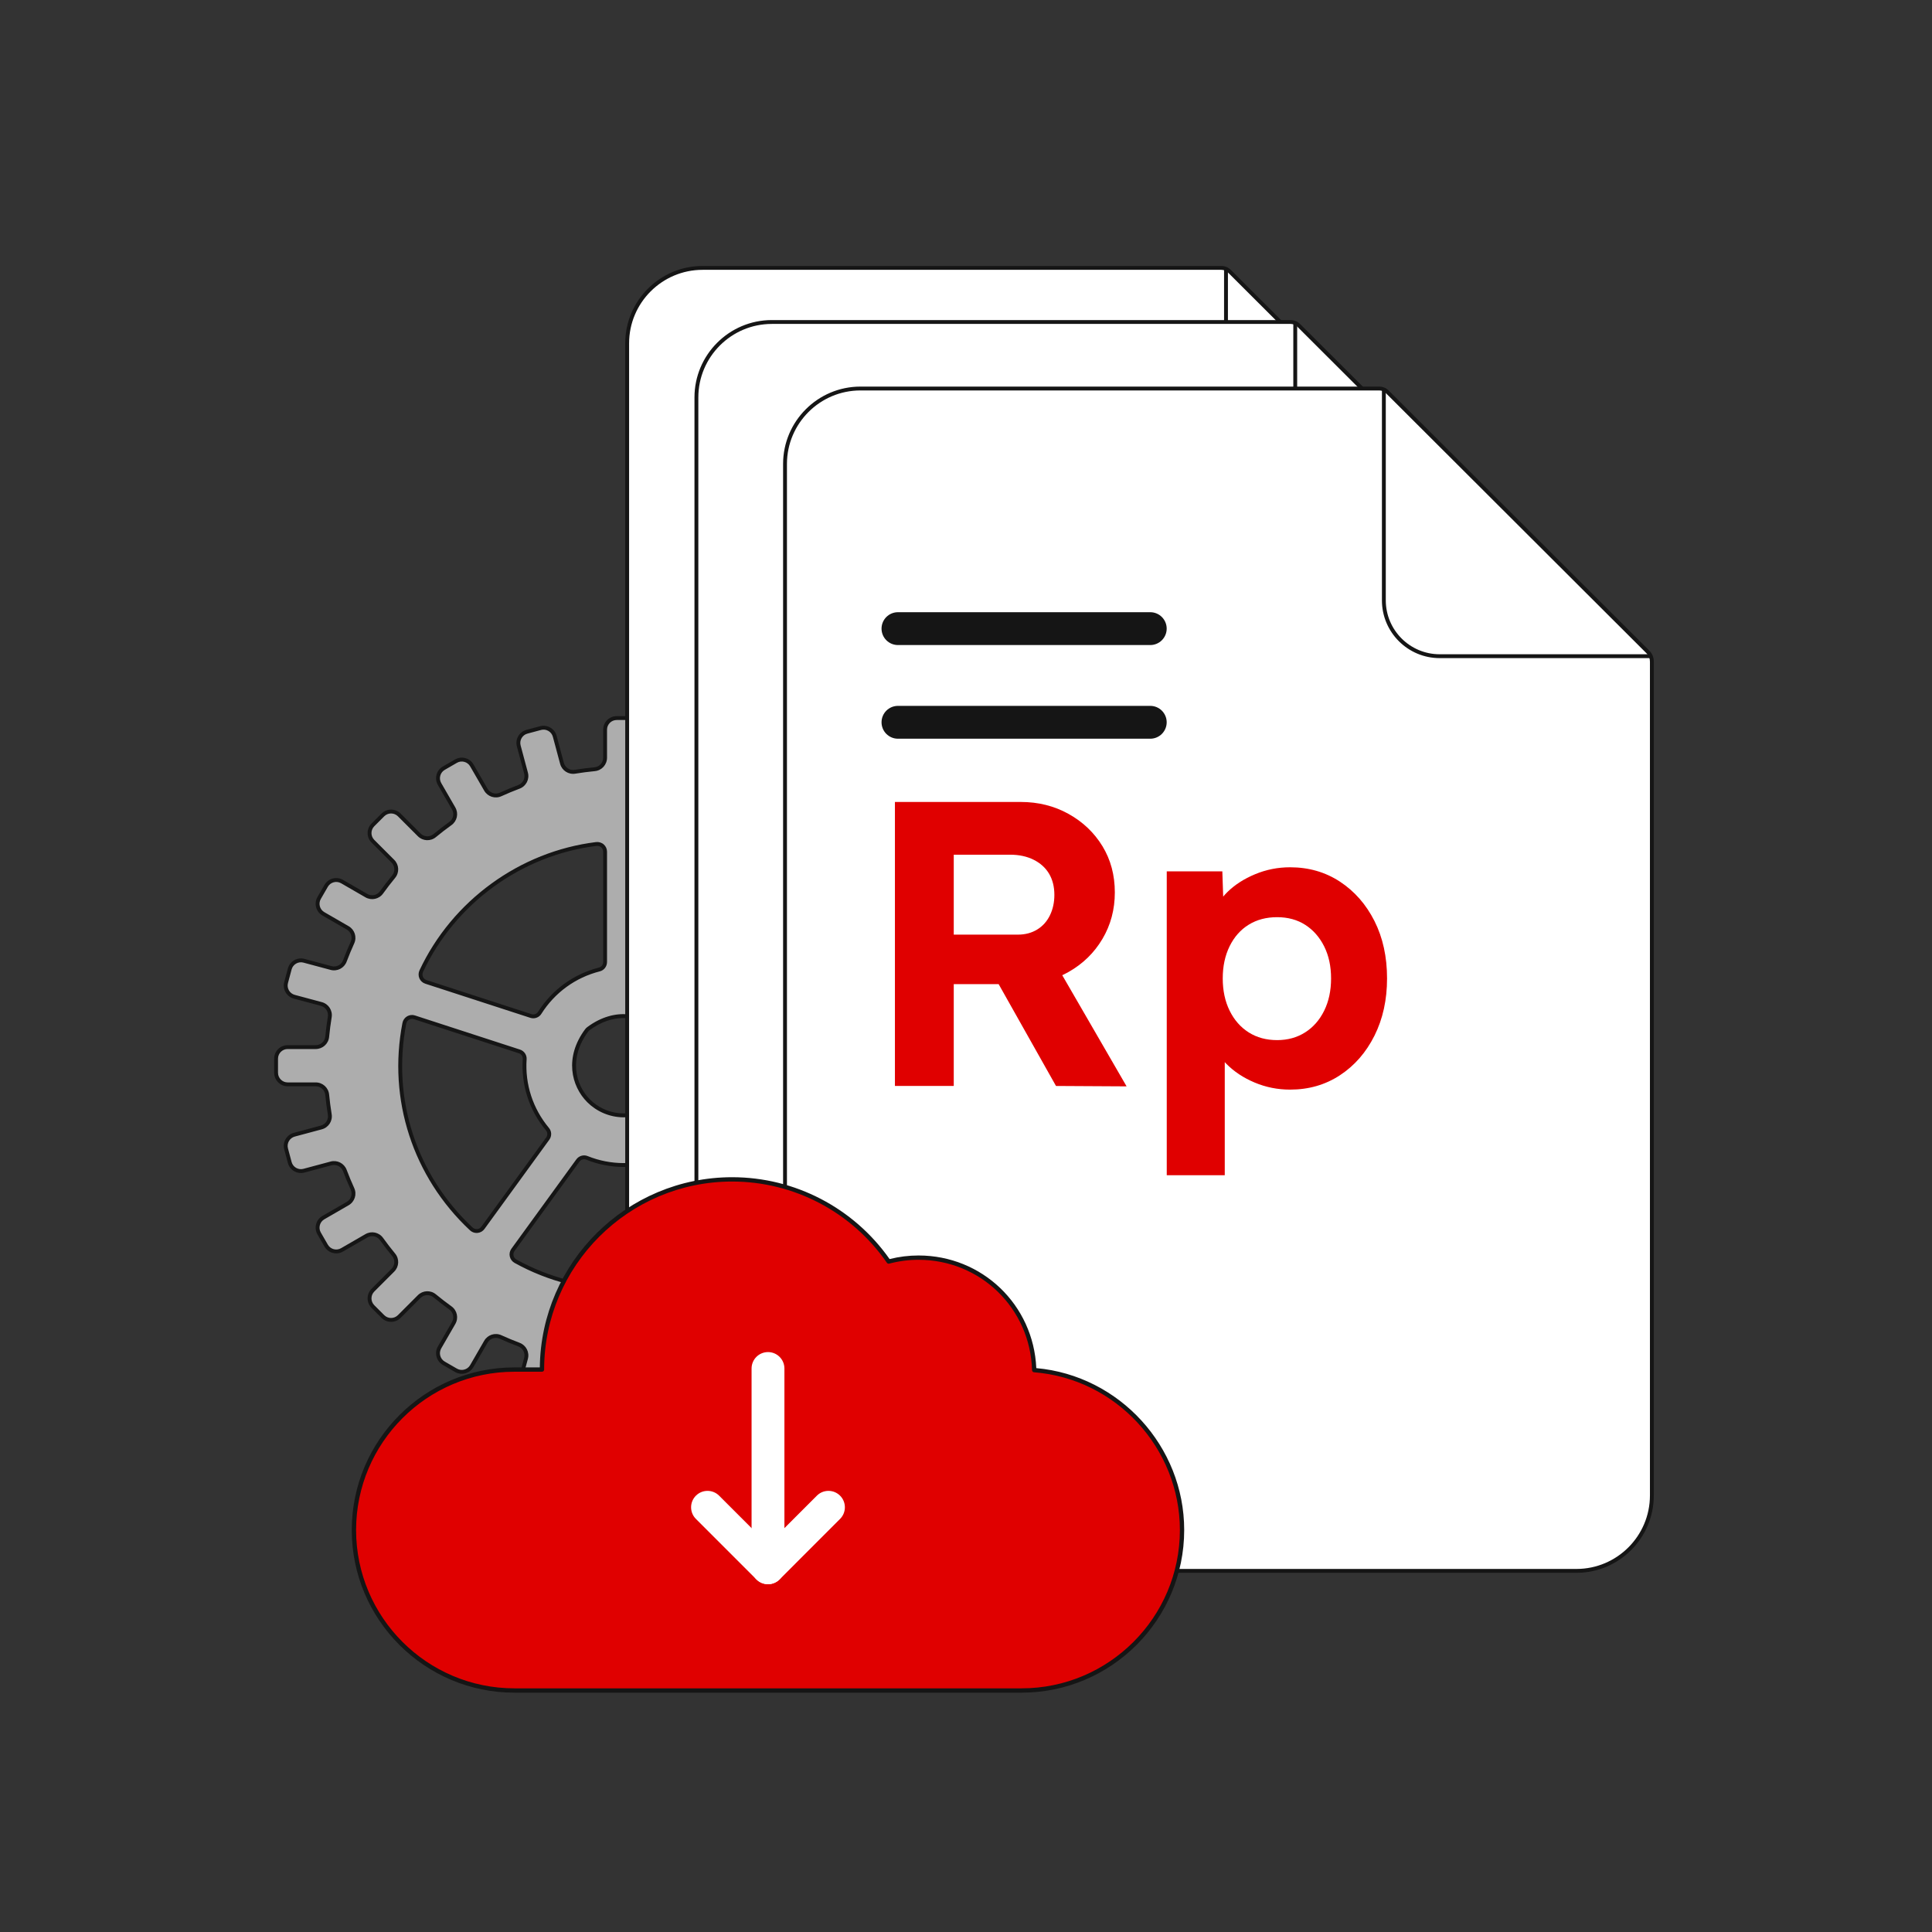 <?xml version="1.0" encoding="UTF-8"?> <svg xmlns="http://www.w3.org/2000/svg" id="Layer_1" width="500" height="500" viewBox="0 0 500 500"><rect x="0" y="0" width="500" height="500" fill="#333333" stroke="none"/><defs><style>.cls-1{fill:#fff;}.cls-2{fill:#151515;}.cls-3{fill:#adadad;}.cls-4{fill:#e00000;}</style></defs><g><path class="cls-3" d="M239.676,259.832l6.996-1.875c1.6-.429,2.55-2.074,2.121-3.674l-.942-3.517c-.429-1.601-2.074-2.55-3.674-2.121l-7.013,1.879c-1.484,.398-3.032-.389-3.573-1.827-.605-1.607-1.261-3.189-1.968-4.744-.637-1.4-.099-3.052,1.233-3.821l6.29-3.632c1.435-.828,1.926-2.663,1.098-4.098l-1.82-3.153c-.828-1.435-2.663-1.927-4.098-1.098l-6.305,3.64c-1.329,.767-3.025,.41-3.921-.836-1-1.391-2.045-2.746-3.133-4.066-.979-1.187-.888-2.924,.2-4.013l5.156-5.156c1.171-1.171,1.171-3.071,0-4.242l-2.573-2.574c-1.171-1.172-3.071-1.172-4.243-0l-5.156,5.156c-1.088,1.088-2.825,1.179-4.013,.2-1.319-1.087-2.674-2.133-4.065-3.132-1.246-.895-1.603-2.592-.836-3.921l3.64-6.304c.829-1.435,.337-3.27-1.098-4.098l-3.153-1.82c-1.435-.828-3.269-.337-4.098,1.098l-3.631,6.289c-.769,1.332-2.421,1.869-3.821,1.233-1.555-.707-3.137-1.364-4.745-1.968-1.438-.541-2.224-2.089-1.827-3.572l1.879-7.013c.429-1.6-.521-3.245-2.121-3.674l-3.515-.942c-1.601-.429-3.246,.521-3.674,2.121l-1.874,6.995c-.397,1.483-1.849,2.43-3.364,2.181-1.682-.276-3.383-.496-5.099-.661-1.532-.147-2.696-1.44-2.696-2.979v-7.252c0-1.657-1.343-3-3-3h-3.639c-1.657,0-3,1.343-3,3v7.252c0,1.539-1.165,2.832-2.696,2.979-1.717,.165-3.417,.385-5.099,.661-1.515,.248-2.967-.698-3.364-2.181l-1.874-6.995c-.429-1.601-2.074-2.55-3.674-2.121l-3.515,.942c-1.6,.429-2.55,2.074-2.121,3.674l1.879,7.013c.398,1.484-.389,3.032-1.827,3.572-1.608,.605-3.19,1.261-4.745,1.968-1.4,.637-3.052,.099-3.821-1.233l-3.631-6.289c-.828-1.435-2.663-1.926-4.098-1.098l-3.153,1.82c-1.435,.828-1.927,2.663-1.098,4.098l3.64,6.304c.767,1.329,.41,3.025-.836,3.921-1.39,.999-2.745,2.045-4.065,3.132-1.188,.979-2.925,.888-4.013-.2l-5.156-5.156c-1.172-1.172-3.072-1.172-4.243,0l-2.573,2.574c-1.171,1.172-1.171,3.071,0,4.242l5.156,5.156c1.088,1.088,1.179,2.825,.2,4.013-1.088,1.32-2.133,2.675-3.133,4.066-.895,1.246-2.592,1.603-3.921,.836l-6.305-3.64c-1.435-.829-3.27-.337-4.098,1.098l-1.82,3.153c-.828,1.435-.337,3.269,1.098,4.098l6.29,3.632c1.332,.769,1.869,2.421,1.233,3.821-.707,1.554-1.363,3.137-1.968,4.744-.541,1.438-2.089,2.224-3.573,1.827l-7.013-1.879c-1.6-.429-3.245,.521-3.674,2.121l-.942,3.517c-.429,1.6,.521,3.245,2.121,3.674l6.996,1.875c1.483,.397,2.429,1.849,2.181,3.364-.276,1.681-.496,3.381-.66,5.097-.147,1.532-1.44,2.696-2.979,2.696h-7.253c-1.657,0-3,1.343-3,3v3.639c0,1.657,1.343,3,3,3h7.253c1.539,0,2.832,1.165,2.979,2.696,.165,1.716,.385,3.416,.66,5.097,.248,1.515-.698,2.967-2.181,3.364l-6.996,1.875c-1.6,.429-2.55,2.074-2.121,3.674l.942,3.517c.429,1.601,2.074,2.55,3.674,2.121l7.013-1.879c1.484-.398,3.032,.389,3.573,1.827,.605,1.607,1.261,3.189,1.968,4.744,.637,1.4,.099,3.052-1.233,3.821l-6.29,3.632c-1.435,.828-1.926,2.663-1.098,4.098l1.82,3.153c.828,1.435,2.663,1.927,4.098,1.098l6.305-3.64c1.329-.767,3.025-.41,3.921,.836,1,1.391,2.045,2.746,3.133,4.066,.979,1.187,.888,2.924-.2,4.013l-5.156,5.156c-1.171,1.171-1.171,3.071-0,4.242l2.573,2.574c1.171,1.172,3.071,1.172,4.243,0l5.156-5.156c1.088-1.088,2.825-1.179,4.013-.2,1.319,1.087,2.674,2.133,4.065,3.132,1.246,.895,1.603,2.592,.836,3.921l-3.64,6.304c-.829,1.435-.337,3.27,1.098,4.098l3.153,1.82c1.435,.828,3.269,.337,4.098-1.098l3.631-6.289c.769-1.332,2.421-1.869,3.821-1.233,1.555,.707,3.137,1.364,4.745,1.968,1.438,.541,2.224,2.089,1.827,3.572l-1.879,7.013c-.429,1.6,.521,3.245,2.121,3.674l3.515,.942c1.601,.429,3.246-.521,3.674-2.121l1.874-6.995c.397-1.483,1.849-2.43,3.364-2.181,1.682,.276,3.383,.496,5.099,.661,1.532,.147,2.696,1.44,2.696,2.979v7.252c0,1.657,1.343,3,3,3h3.639c1.657,0,3-1.343,3-3v-7.252c0-1.539,1.165-2.832,2.696-2.979,1.717-.165,3.417-.385,5.099-.661,1.515-.248,2.967,.698,3.364,2.181l1.874,6.995c.429,1.601,2.074,2.55,3.674,2.121l3.515-.942c1.6-.429,2.55-2.074,2.121-3.674l-1.879-7.013c-.398-1.484,.389-3.032,1.827-3.572,1.608-.605,3.19-1.261,4.745-1.968,1.4-.637,3.052-.099,3.821,1.233l3.631,6.289c.828,1.435,2.663,1.926,4.098,1.098l3.153-1.82c1.435-.828,1.927-2.663,1.098-4.098l-3.64-6.304c-.767-1.329-.41-3.025,.836-3.921,1.39-.999,2.745-2.045,4.065-3.132,1.188-.979,2.925-.888,4.013,.2l5.156,5.156c1.172,1.172,3.072,1.172,4.243-0l2.573-2.574c1.171-1.172,1.171-3.071-0-4.242l-5.156-5.156c-1.088-1.088-1.179-2.825-.2-4.013,1.088-1.32,2.133-2.675,3.133-4.066,.895-1.246,2.592-1.603,3.921-.836l6.305,3.64c1.435,.829,3.27,.337,4.098-1.098l1.82-3.153c.828-1.435,.337-3.269-1.098-4.098l-6.29-3.632c-1.332-.769-1.869-2.421-1.233-3.821,.707-1.554,1.363-3.137,1.968-4.744,.541-1.438,2.089-2.224,3.573-1.827l7.013,1.879c1.6,.429,3.245-.521,3.674-2.121l.942-3.517c.429-1.6-.521-3.245-2.121-3.674l-6.996-1.875c-1.483-.397-2.429-1.849-2.181-3.364,.276-1.681,.496-3.381,.66-5.097,.147-1.532,1.44-2.696,2.979-2.696h7.253c1.657,0,3-1.343,3-3v-3.639c0-1.657-1.343-3-3-3h-7.253c-1.539,0-2.832-1.165-2.979-2.696-.165-1.716-.385-3.416-.66-5.097-.248-1.515,.698-2.967,2.181-3.364Zm-71.165-41.409c20.088,2.467,37.025,15.263,45.302,32.906,.515,1.098-.034,2.4-1.187,2.775l-27.177,8.83c-.86,.279-1.806-.049-2.289-.813-3.474-5.496-8.972-9.584-15.441-11.22-.876-.222-1.48-1.023-1.48-1.926v-28.567c0-1.212,1.069-2.133,2.272-1.985Zm-16.234,47.797c13.546-10.081,28.812,5.185,18.731,18.731-.125,.168-.28,.322-.447,.447-13.546,10.081-28.812-5.185-18.731-18.731,.125-.168,.28-.322,.447-.447Zm4.322-45.812v28.567c0,.904-.604,1.705-1.48,1.926-6.468,1.636-11.967,5.724-15.441,11.22-.483,.764-1.43,1.093-2.289,.813l-27.177-8.83c-1.153-.375-1.702-1.677-1.187-2.775,8.277-17.644,25.214-30.439,45.302-32.906,1.203-.148,2.272,.773,2.272,1.985Zm-34.631,97.636c-14.431-13.481-21.168-33.423-17.322-53.224,.231-1.19,1.437-1.921,2.59-1.547l27.179,8.831c.859,.279,1.437,1.101,1.375,2.002-.466,6.856,1.795,13.211,5.898,18.123,.582,.697,.605,1.702,.072,2.436l-16.788,23.107c-.712,.98-2.119,1.099-3.004,.272Zm10.785,5.422l16.802-23.126c.534-.735,1.498-1.023,2.341-.683,2.947,1.188,6.155,1.858,9.523,1.858s6.576-.67,9.523-1.858c.843-.34,1.807-.052,2.341,.683l16.802,23.126c.712,.98,.391,2.352-.668,2.94-17.38,9.653-38.595,9.665-55.997,0-1.058-.588-1.38-1.96-.668-2.94Zm65.113-5.694l-16.788-23.107c-.533-.734-.51-1.74,.072-2.436,4.091-4.897,6.366-11.245,5.898-18.123-.061-.901,.516-1.723,1.376-2.002l27.179-8.831c1.153-.374,2.359,.357,2.59,1.547,3.847,19.807-2.895,39.747-17.322,53.224-.885,.827-2.292,.708-3.004-.272Z"></path><path class="cls-2" d="M163.239,366.278h-3.64c-1.93,0-3.5-1.57-3.5-3.5v-7.253c0-1.292-.965-2.358-2.244-2.481-1.73-.167-3.457-.391-5.133-.666-1.258-.211-2.467,.575-2.8,1.818l-1.874,6.994c-.242,.903-.821,1.658-1.631,2.126-.81,.468-1.752,.591-2.656,.351l-3.516-.942c-1.863-.5-2.974-2.423-2.475-4.287l1.879-7.013c.334-1.245-.319-2.524-1.52-2.976-1.612-.606-3.22-1.272-4.776-1.981-1.166-.53-2.535-.09-3.182,1.028l-3.631,6.289c-.467,.81-1.222,1.389-2.125,1.63-.9,.243-1.846,.118-2.655-.35l-3.152-1.82c-.81-.467-1.389-1.222-1.631-2.125-.242-.902-.118-1.846,.35-2.655l3.64-6.305c.644-1.113,.345-2.517-.694-3.264-1.39-.999-2.766-2.061-4.092-3.153-.99-.815-2.427-.746-3.341,.168l-5.155,5.156c-1.364,1.365-3.584,1.367-4.95,0l-2.573-2.574c-1.364-1.365-1.364-3.585,0-4.949l5.156-5.156c.913-.913,.985-2.35,.167-3.341-1.093-1.326-2.154-2.702-3.153-4.092-.747-1.04-2.151-1.339-3.265-.695l-6.305,3.641c-.81,.468-1.752,.594-2.656,.35-.903-.242-1.658-.821-2.126-1.631l-1.82-3.152c-.964-1.672-.39-3.816,1.281-4.78l6.29-3.632c1.117-.646,1.559-2.014,1.028-3.182-.708-1.557-1.375-3.163-1.981-4.775-.452-1.199-1.732-1.853-2.976-1.52l-7.013,1.88c-.903,.24-1.847,.117-2.656-.351-.81-.468-1.389-1.223-1.63-2.126l-.942-3.516c-.499-1.865,.611-3.788,2.475-4.288l6.996-1.874c1.243-.333,2.024-1.537,1.817-2.8-.276-1.684-.499-3.41-.665-5.131-.123-1.279-1.19-2.244-2.481-2.244h-7.252c-1.93,0-3.5-1.57-3.5-3.5v-3.64c0-1.93,1.57-3.5,3.5-3.5h7.252c1.292,0,2.358-.965,2.481-2.244,.165-1.721,.389-3.447,.665-5.131,.207-1.264-.574-2.467-1.817-2.8l-6.996-1.874c-1.864-.5-2.974-2.423-2.475-4.287l.942-3.518c.499-1.863,2.422-2.966,4.287-2.476l7.013,1.88c1.244,.334,2.523-.319,2.976-1.52,.606-1.612,1.273-3.219,1.981-4.775,.531-1.168,.089-2.535-1.028-3.182l-6.29-3.631c-1.671-.965-2.246-3.109-1.281-4.781l1.82-3.152c.468-.81,1.222-1.389,2.126-1.631,.905-.242,1.847-.118,2.656,.35l6.305,3.641c1.115,.644,2.519,.344,3.265-.694,.998-1.388,2.059-2.765,3.153-4.093,.817-.991,.746-2.428-.167-3.341l-5.156-5.156c-1.364-1.364-1.364-3.584,0-4.949l2.573-2.574c1.365-1.364,3.585-1.365,4.95,0l5.155,5.156c.914,.914,2.351,.983,3.341,.168,1.326-1.093,2.702-2.154,4.092-3.153,1.039-.747,1.338-2.15,.694-3.264l-3.64-6.305c-.468-.81-.592-1.753-.35-2.655,.242-.903,.821-1.658,1.631-2.125l3.152-1.82c.81-.468,1.754-.593,2.655-.35,.903,.241,1.658,.82,2.125,1.63l3.631,6.289c.646,1.117,2.015,1.558,3.182,1.028,1.569-.713,3.177-1.38,4.776-1.981,1.2-.451,1.853-1.73,1.52-2.975l-1.879-7.015c-.499-1.863,.611-3.786,2.475-4.286l3.516-.942c.905-.238,1.846-.116,2.656,.351,.81,.468,1.389,1.223,1.631,2.126l1.874,6.995c.333,1.242,1.543,2.031,2.8,1.817,1.676-.275,3.402-.499,5.133-.666,1.279-.122,2.244-1.188,2.244-2.481v-7.253c0-1.93,1.57-3.5,3.5-3.5h3.64c1.93,0,3.5,1.57,3.5,3.5v7.253c0,1.292,.965,2.358,2.244,2.481,1.73,.167,3.457,.391,5.133,.666,1.263,.213,2.468-.575,2.799-1.817l1.874-6.995c.501-1.864,2.423-2.975,4.287-2.477l3.516,.942c.902,.242,1.657,.821,2.125,1.631,.468,.81,.592,1.753,.349,2.656l-1.877,7.013c-.334,1.245,.319,2.523,1.519,2.976,1.601,.602,3.208,1.269,4.776,1.981,1.169,.53,2.536,.09,3.182-1.028l3.631-6.289c.966-1.671,3.111-2.244,4.781-1.28l3.152,1.82c.81,.467,1.389,1.222,1.631,2.125,.242,.902,.118,1.846-.35,2.655l-3.641,6.305c-.643,1.114-.344,2.518,.695,3.264,1.385,.996,2.761,2.057,4.091,3.153,.99,.815,2.427,.744,3.341-.168l5.156-5.156c1.32-1.322,3.628-1.322,4.95,0l2.573,2.574c.661,.661,1.024,1.54,1.024,2.475,0,.935-.364,1.815-1.025,2.475l-5.155,5.156c-.912,.913-.984,2.35-.168,3.341,1.1,1.334,2.161,2.711,3.154,4.093,.748,1.04,2.152,1.338,3.264,.694l6.306-3.641c.809-.468,1.754-.593,2.655-.35,.903,.242,1.658,.821,2.125,1.631l1.82,3.152c.965,1.671,.39,3.816-1.28,4.781l-6.29,3.631c-1.117,.646-1.56,2.014-1.028,3.182,.707,1.555,1.374,3.161,1.981,4.775,.451,1.201,1.733,1.859,2.975,1.52l7.013-1.88c.901-.239,1.845-.118,2.657,.351,.81,.468,1.389,1.223,1.631,2.126l.942,3.516c.241,.903,.117,1.847-.351,2.657-.468,.81-1.223,1.389-2.126,1.631l-6.994,1.874c-1.243,.333-2.025,1.536-1.818,2.8,.275,1.674,.499,3.4,.666,5.131,.122,1.279,1.188,2.244,2.481,2.244h7.253c1.93,0,3.5,1.57,3.5,3.5v3.64c0,1.93-1.57,3.5-3.5,3.5h-7.253c-1.292,0-2.358,.965-2.481,2.244-.167,1.73-.391,3.457-.666,5.131-.207,1.264,.575,2.467,1.818,2.8l6.994,1.874c.903,.242,1.658,.821,2.126,1.631,.468,.81,.592,1.754,.351,2.656l-.942,3.518c-.242,.902-.821,1.657-1.631,2.125-.812,.467-1.758,.589-2.656,.351l-7.014-1.88c-1.241-.336-2.523,.318-2.975,1.52-.607,1.614-1.274,3.221-1.981,4.775-.531,1.168-.089,2.535,1.028,3.182l6.29,3.632c1.671,.964,2.245,3.108,1.28,4.78l-1.82,3.152c-.467,.81-1.222,1.389-2.125,1.631-.9,.243-1.846,.119-2.655-.35l-6.306-3.641c-1.115-.644-2.518-.345-3.264,.695-.995,1.383-2.057,2.76-3.154,4.092-.817,.991-.745,2.428,.168,3.341l5.155,5.156c.661,.66,1.025,1.539,1.025,2.475,0,.935-.363,1.813-1.024,2.475l-2.573,2.574c-1.322,1.322-3.63,1.322-4.95,0l-5.156-5.156c-.913-.913-2.351-.984-3.341-.168-1.33,1.097-2.706,2.157-4.091,3.153-1.039,.746-1.338,2.149-.695,3.264l3.641,6.305c.468,.81,.592,1.753,.35,2.655-.242,.903-.821,1.658-1.631,2.125l-3.152,1.82c-1.67,.966-3.815,.391-4.781-1.28l-3.631-6.289c-.645-1.118-2.014-1.56-3.182-1.028-1.556,.709-3.163,1.375-4.776,1.981-1.199,.452-1.853,1.73-1.519,2.975l1.878,7.015c.242,.902,.118,1.845-.35,2.655-.468,.81-1.223,1.389-2.126,1.631l-3.514,.942c-1.874,.493-3.788-.613-4.287-2.476l-1.875-6.996c-.331-1.242-1.535-2.027-2.799-1.817-1.676,.275-3.402,.499-5.133,.666-1.279,.122-2.244,1.188-2.244,2.481v7.253c0,1.93-1.57,3.5-3.5,3.5Zm-14.925-14.933c.189,0,.379,.016,.57,.047,1.653,.272,3.358,.492,5.066,.656,1.795,.172,3.148,1.667,3.148,3.477v7.253c0,1.379,1.121,2.5,2.5,2.5h3.64c1.379,0,2.5-1.121,2.5-2.5v-7.253c0-1.81,1.353-3.305,3.148-3.477,1.708-.164,3.413-.385,5.066-.656,1.769-.291,3.462,.804,3.928,2.546l1.874,6.995c.357,1.331,1.734,2.131,3.062,1.768l3.514-.942c.645-.172,1.185-.586,1.519-1.164,.334-.579,.423-1.252,.25-1.897l-1.879-7.015c-.467-1.743,.45-3.535,2.134-4.169,1.592-.599,3.178-1.257,4.714-1.956,1.638-.744,3.559-.128,4.461,1.438l3.631,6.289c.69,1.193,2.222,1.6,3.416,.915l3.152-1.82c.578-.334,.992-.873,1.165-1.519,.173-.644,.084-1.318-.249-1.897l-3.641-6.305c-.901-1.56-.481-3.528,.977-4.576,1.366-.982,2.726-2.029,4.038-3.112,1.393-1.145,3.404-1.047,4.685,.232l5.156,5.156c.943,.945,2.591,.945,3.536,0l2.573-2.574c.472-.473,.731-1.101,.731-1.768,0-.668-.26-1.296-.732-1.768l-5.155-5.156c-1.279-1.279-1.379-3.293-.232-4.685,1.084-1.315,2.132-2.674,3.113-4.039,1.049-1.459,3.017-1.88,4.576-.977l6.306,3.641c.576,.332,1.251,.421,1.897,.249,.645-.173,1.185-.586,1.519-1.165l1.82-3.152c.689-1.194,.278-2.726-.915-3.415l-6.29-3.632c-1.565-.904-2.185-2.822-1.438-4.461,.697-1.534,1.355-3.12,1.956-4.713,.633-1.687,2.428-2.599,4.17-2.135l7.013,1.88c.644,.172,1.319,.084,1.897-.25,.579-.334,.993-.873,1.165-1.518l.942-3.518c.357-1.331-.436-2.705-1.768-3.062l-6.995-1.874c-1.742-.467-2.837-2.155-2.546-3.929,.272-1.652,.492-3.356,.656-5.064,.172-1.795,1.667-3.148,3.477-3.148h7.253c1.379,0,2.5-1.121,2.5-2.5v-3.64c0-1.379-1.121-2.5-2.5-2.5h-7.253c-1.81,0-3.305-1.353-3.477-3.148-.164-1.709-.385-3.412-.656-5.064-.291-1.773,.804-3.462,2.545-3.929h.001l6.995-1.874c1.331-.356,2.125-1.73,1.768-3.062l-.942-3.516c-.172-.645-.586-1.185-1.165-1.519-.577-.335-1.251-.424-1.897-.25l-7.012,1.88c-1.748,.466-3.538-.451-4.17-2.135-.601-1.593-1.259-3.179-1.956-4.713-.746-1.639-.127-3.557,1.438-4.461l6.29-3.631c1.193-.69,1.603-2.223,.915-3.416l-1.82-3.152c-.334-.579-.873-.992-1.519-1.165s-1.32-.084-1.897,.249l-6.306,3.641c-1.56,.904-3.528,.482-4.576-.976-.98-1.364-2.027-2.724-3.113-4.04-1.147-1.392-1.046-3.405,.232-4.685l5.155-5.156c.975-.975,.976-2.56,.001-3.535l-2.573-2.574c-.945-.945-2.593-.945-3.536,0l-5.156,5.156c-1.28,1.28-3.292,1.379-4.685,.232-1.312-1.083-2.672-2.13-4.038-3.112-1.458-1.048-1.878-3.016-.977-4.576l3.641-6.305c.689-1.193,.278-2.726-.916-3.415l-3.152-1.82c-1.194-.689-2.727-.279-3.416,.915l-3.631,6.289c-.902,1.566-2.823,2.183-4.461,1.438-1.548-.704-3.134-1.362-4.714-1.956-1.684-.634-2.601-2.426-2.134-4.17l1.878-7.013c.174-.645,.085-1.318-.249-1.897-.334-.578-.873-.992-1.518-1.164l-3.516-.942c-1.323-.361-2.704,.436-3.062,1.769l-1.874,6.994c-.467,1.742-2.16,2.832-3.928,2.546-1.653-.272-3.358-.492-5.066-.656-1.795-.172-3.148-1.667-3.148-3.477v-7.253c0-1.379-1.121-2.5-2.5-2.5h-3.64c-1.379,0-2.5,1.121-2.5,2.5v7.253c0,1.81-1.353,3.305-3.148,3.477-1.708,.164-3.413,.385-5.066,.656-1.777,.287-3.462-.806-3.929-2.545l-1.874-6.996c-.173-.644-.586-1.184-1.164-1.518-.58-.335-1.254-.421-1.897-.25l-3.516,.942c-1.332,.356-2.125,1.73-1.768,3.061l1.879,7.015c.467,1.743-.45,3.536-2.135,4.169-1.579,.594-3.165,1.252-4.714,1.956-1.642,.745-3.558,.126-4.461-1.438l-3.631-6.289c-.334-.578-.873-.991-1.519-1.164-.645-.174-1.32-.084-1.897,.249l-3.152,1.82c-.579,.334-.992,.873-1.165,1.519-.173,.644-.084,1.318,.249,1.897l3.64,6.305c.902,1.56,.482,3.527-.976,4.576-1.372,.986-2.731,2.033-4.039,3.112-1.39,1.147-3.404,1.048-4.685-.232l-5.155-5.156c-.976-.976-2.562-.975-3.536,0l-2.573,2.574c-.975,.975-.975,2.561,0,3.535l5.156,5.156c1.279,1.28,1.378,3.294,.231,4.685-1.081,1.31-2.128,2.67-3.112,4.04-1.049,1.457-3.017,1.878-4.577,.976l-6.305-3.641c-.579-.333-1.253-.421-1.897-.249-.645,.173-1.184,.587-1.518,1.165l-1.82,3.152c-.689,1.193-.278,2.727,.915,3.416l6.29,3.631c1.565,.904,2.184,2.822,1.438,4.461-.699,1.536-1.356,3.122-1.956,4.713-.634,1.684-2.429,2.601-4.17,2.135l-7.013-1.88c-.644-.173-1.318-.084-1.897,.25s-.992,.873-1.165,1.518l-.942,3.518c-.357,1.331,.436,2.705,1.768,3.062l6.996,1.874c1.741,.467,2.835,2.156,2.545,3.929-.273,1.661-.494,3.365-.657,5.064-.172,1.795-1.667,3.148-3.477,3.148h-7.252c-1.378,0-2.5,1.121-2.5,2.5v3.64c0,1.379,1.122,2.5,2.5,2.5h7.252c1.81,0,3.304,1.353,3.477,3.148,.163,1.699,.384,3.403,.656,5.064,.29,1.772-.804,3.462-2.545,3.929l-6.996,1.874c-1.331,.356-2.124,1.73-1.768,3.062l.942,3.516c.173,.645,.586,1.185,1.165,1.519,.579,.335,1.252,.425,1.897,.25l7.013-1.88c1.741-.463,3.536,.45,4.17,2.135,.599,1.591,1.257,3.177,1.956,4.713,.746,1.639,.127,3.557-1.438,4.461l-6.29,3.632c-1.193,.69-1.604,2.221-.915,3.415l1.82,3.152c.334,.578,.873,.992,1.518,1.165,.644,.172,1.318,.084,1.897-.249l6.305-3.641c1.56-.903,3.528-.482,4.577,.977,.986,1.372,2.033,2.731,3.112,4.039,1.147,1.392,1.048,3.405-.231,4.685l-5.156,5.156c-.975,.975-.975,2.561,0,3.535l2.573,2.574c.975,.975,2.562,.973,3.536,0l5.155-5.156c1.28-1.279,3.295-1.378,4.685-.232,1.309,1.079,2.667,2.126,4.039,3.112,1.458,1.049,1.878,3.017,.976,4.576l-3.64,6.305c-.333,.578-.422,1.252-.249,1.897,.173,.645,.586,1.185,1.165,1.519l3.152,1.82c1.192,.688,2.725,.278,3.415-.915l3.631-6.289c.903-1.565,2.82-2.184,4.461-1.438,1.537,.699,3.123,1.357,4.714,1.956,1.685,.633,2.602,2.426,2.135,4.17l-1.879,7.013c-.173,.645-.084,1.318,.25,1.897,.334,.578,.872,.992,1.518,1.164l3.516,.942c.642,.171,1.315,.085,1.897-.25,.578-.334,.991-.873,1.164-1.518l1.874-6.995c.417-1.554,1.806-2.593,3.358-2.593Zm13.104-17.246c-9.767,.001-19.53-2.418-28.241-7.256-.636-.353-1.09-.962-1.246-1.668-.154-.696-.002-1.427,.417-2.003l16.803-23.127c.675-.927,1.881-1.275,2.932-.853,6.004,2.419,12.673,2.419,18.673,0,1.048-.423,2.257-.074,2.932,.853l16.802,23.127c.42,.577,.571,1.308,.418,2.004-.156,.706-.61,1.313-1.246,1.667-8.71,4.837-18.477,7.256-28.242,7.256Zm-10.254-34.085c-.464,0-.916,.222-1.205,.619l-16.803,23.127h0c-.255,.351-.343,.776-.25,1.199,.095,.427,.37,.795,.757,1.009,17.119,9.51,38.39,9.51,55.511,0,.386-.214,.661-.581,.756-1.008,.094-.424,.005-.85-.25-1.2l-16.802-23.127c-.403-.555-1.121-.766-1.75-.513-6.239,2.514-13.178,2.514-19.419,0-.178-.071-.362-.106-.545-.106Zm-27.807,19.079c-.639,0-1.259-.243-1.731-.685-14.786-13.812-21.317-33.881-17.472-53.685,.14-.715,.577-1.336,1.201-1.703,.615-.363,1.355-.444,2.034-.224l27.18,8.831c1.09,.354,1.796,1.388,1.72,2.513-.44,6.467,1.614,12.777,5.783,17.768,.727,.871,.765,2.125,.092,3.05l-16.788,23.107c-.419,.577-1.067,.948-1.779,1.016-.079,.008-.159,.012-.239,.012Zm-16.741-55.419c-.261,0-.519,.07-.753,.208-.378,.223-.643,.599-.727,1.033-3.78,19.463,2.64,39.188,17.173,52.763h0c.322,.301,.75,.453,1.192,.408,.432-.041,.81-.258,1.065-.608l16.788-23.107c.402-.554,.382-1.303-.051-1.821-4.335-5.189-6.471-11.751-6.014-18.477,.046-.667-.378-1.281-1.03-1.493l-27.18-8.831c-.153-.05-.31-.074-.465-.074Zm92.863,55.419c-.08,0-.16-.004-.241-.012-.71-.068-1.358-.439-1.777-1.016l-16.788-23.107c-.674-.926-.636-2.18,.092-3.05,4.169-4.99,6.224-11.301,5.783-17.769-.076-1.125,.631-2.157,1.72-2.512l27.179-8.831c.681-.219,1.422-.138,2.035,.224,.624,.368,1.062,.988,1.201,1.703,3.846,19.804-2.687,39.872-17.473,53.685-.473,.441-1.093,.685-1.73,.685Zm16.74-55.419c-.155,0-.311,.024-.465,.074l-27.179,8.831c-.652,.212-1.076,.826-1.03,1.492,.457,6.727-1.679,13.289-6.014,18.477-.433,.519-.454,1.267-.051,1.821l16.788,23.107h0c.255,.351,.633,.567,1.065,.608,.433,.041,.871-.106,1.194-.408,14.532-13.576,20.952-33.3,17.172-52.763-.084-.435-.349-.81-.727-1.033-.234-.138-.492-.208-.754-.208Zm-54.772,25.489c-3.778,.001-7.137-1.586-9.468-3.917-4.167-4.167-5.954-11.62-.553-18.878,.156-.208,.346-.398,.55-.55l.299,.401-.299-.401c7.258-5.401,14.711-3.614,18.878,.554,4.167,4.167,5.954,11.62,.554,18.878-.152,.204-.342,.394-.549,.549-3.198,2.38-6.436,3.364-9.412,3.364Zm-.059-25.699c-2.782,0-5.814,.923-8.815,3.157-.128,.095-.248,.215-.346,.346-5.044,6.777-3.404,13.709,.458,17.572,3.863,3.862,10.795,5.504,17.574,.458,.13-.097,.25-.217,.345-.345,5.045-6.778,3.405-13.71-.458-17.573-2.152-2.152-5.259-3.615-8.759-3.615Zm23.435,.069c-.833,0-1.628-.417-2.088-1.145-3.479-5.505-8.856-9.412-15.142-11.003-1.093-.276-1.856-1.268-1.856-2.41v-28.567c0-.713,.307-1.394,.841-1.866,.544-.479,1.277-.702,1.991-.614h0c19.717,2.421,37.227,15.139,45.695,33.19,.309,.658,.32,1.418,.032,2.082-.285,.656-.838,1.159-1.518,1.38l-27.178,8.83c-.257,.083-.519,.124-.778,.124Zm-16.566-44.626c-.373,0-.735,.135-1.016,.383-.325,.287-.504,.684-.504,1.117v28.567c0,.685,.453,1.276,1.103,1.441,6.533,1.653,12.124,5.715,15.741,11.438,.358,.568,1.06,.819,1.712,.605l27.178-8.83c.413-.134,.735-.428,.908-.826,.175-.402,.167-.861-.021-1.261-8.323-17.742-25.532-30.242-44.91-32.622h-.001c-.064-.008-.127-.012-.19-.012Zm-30.247,44.625c-.259,0-.52-.04-.777-.123l-27.177-8.83c-.68-.221-1.232-.723-1.518-1.379-.288-.665-.276-1.424,.032-2.083,8.469-18.052,25.977-30.77,45.694-33.19,.714-.085,1.449,.135,1.992,.614,.534,.473,.841,1.153,.841,1.866v28.567c0,1.143-.764,2.134-1.857,2.41-6.284,1.591-11.661,5.498-15.141,11.004-.461,.728-1.257,1.144-2.09,1.144Zm16.567-44.625c-.064,0-.127,.004-.19,.012-19.378,2.38-36.587,14.88-44.91,32.622-.188,.399-.195,.859-.021,1.261,.173,.399,.495,.692,.908,.826l27.177,8.83c.65,.213,1.355-.038,1.713-.605,3.617-5.723,9.207-9.784,15.74-11.438,.649-.165,1.103-.757,1.103-1.441v-28.567c0-.434-.179-.83-.503-1.117-.281-.248-.644-.383-1.018-.383Z"></path></g><g><g><path class="cls-1" d="M386.65,139.99v215.813c0,10.782-8.74,19.522-19.522,19.522H181.832c-10.782,0-19.522-8.74-19.522-19.522V88.855c0-10.782,8.74-19.522,19.522-19.522h134.253c.79,0,1.547,.313,2.106,.871l67.433,67.309c.657,.656,1.027,1.547,1.027,2.476Z"></path><path class="cls-2" d="M367.128,375.825H181.832c-11.04,0-20.023-8.982-20.023-20.023V88.855c0-11.04,8.982-20.021,20.023-20.021h134.252c.929,0,1.803,.361,2.46,1.018l67.433,67.31c.746,.745,1.174,1.776,1.174,2.829v215.814c0,11.04-8.982,20.023-20.023,20.023ZM181.832,69.833c-10.489,0-19.023,8.533-19.023,19.021V355.803c0,10.489,8.533,19.023,19.023,19.023h185.296c10.489,0,19.023-8.533,19.023-19.023V139.99c0-.79-.321-1.562-.881-2.122l-67.433-67.31c-.468-.467-1.091-.725-1.753-.725H181.832Z"></path></g><path class="cls-2" d="M386.65,139.105h-54.924c-8.237,0-14.938-6.701-14.938-14.938v-54.833h1v54.833c0,7.686,6.253,13.938,13.938,13.938h54.924v1Z"></path></g><g><g><path class="cls-1" d="M404.57,153.99v215.813c0,10.782-8.74,19.522-19.522,19.522H199.751c-10.782,0-19.522-8.74-19.522-19.522V102.855c0-10.782,8.74-19.522,19.522-19.522h134.253c.79,0,1.547,.313,2.106,.871l67.433,67.309c.657,.656,1.027,1.547,1.027,2.476Z"></path><path class="cls-2" d="M385.048,389.825H199.751c-11.04,0-20.021-8.982-20.021-20.023V102.855c0-11.04,8.981-20.021,20.021-20.021h134.253c.929,0,1.803,.361,2.46,1.018l67.433,67.31c.756,.755,1.173,1.76,1.173,2.829v215.814c0,11.04-8.981,20.023-20.021,20.023ZM199.751,83.833c-10.488,0-19.021,8.533-19.021,19.021V369.803c0,10.489,8.533,19.023,19.021,19.023h185.297c10.488,0,19.021-8.533,19.021-19.023V153.99c0-.802-.312-1.556-.88-2.122l-67.433-67.31c-.468-.467-1.091-.725-1.753-.725H199.751Z"></path></g><path class="cls-2" d="M404.569,153.105h-54.923c-8.237,0-14.938-6.701-14.938-14.938v-54.833h1v54.833c0,7.686,6.253,13.938,13.938,13.938h54.923v1Z"></path></g><g><g><path class="cls-1" d="M427.502,171.205v215.813c0,10.782-8.74,19.522-19.522,19.522H222.684c-10.782,0-19.522-8.74-19.522-19.522V120.07c0-10.782,8.74-19.522,19.522-19.522h134.253c.79,0,1.547,.313,2.106,.871l67.433,67.309c.657,.656,1.027,1.547,1.027,2.476Z"></path><path class="cls-2" d="M407.981,407.04H222.684c-11.04,0-20.021-8.982-20.021-20.023V120.07c0-11.04,8.981-20.021,20.021-20.021h134.253c.928,0,1.802,.361,2.459,1.017l67.434,67.311c.756,.755,1.173,1.76,1.173,2.829v215.814c0,11.04-8.981,20.023-20.021,20.023ZM222.684,101.048c-10.488,0-19.021,8.533-19.021,19.021V387.018c0,10.489,8.533,19.023,19.021,19.023h185.297c10.488,0,19.021-8.533,19.021-19.023V171.204c0-.802-.312-1.556-.88-2.122l-67.433-67.31c-.469-.467-1.092-.725-1.753-.725H222.684Z"></path></g><path class="cls-2" d="M427.502,170.32h-54.923c-8.237,0-14.938-6.701-14.938-14.938v-54.833h1v54.833c0,7.686,6.253,13.938,13.938,13.938h54.923v1Z"></path></g><g><path class="cls-4" d="M231.606,281.046v-73.5h32.55c4.549,0,8.679,1.033,12.39,3.098,3.71,2.065,6.632,4.848,8.768,8.347,2.135,3.502,3.202,7.491,3.202,11.971,0,4.41-1.067,8.418-3.202,12.023-2.136,3.606-5.058,6.457-8.768,8.558-3.711,2.1-7.841,3.149-12.39,3.149h-17.325v26.355h-15.225Zm15.225-39.165h16.59c1.89,0,3.552-.436,4.987-1.312,1.435-.875,2.537-2.101,3.308-3.675,.769-1.575,1.155-3.343,1.155-5.303,0-2.101-.456-3.92-1.365-5.46-.91-1.539-2.241-2.747-3.99-3.623-1.75-.874-3.779-1.312-6.09-1.312h-14.595v20.686Zm26.46,39.165l-18.69-33.181,16.171-2.625,20.789,35.91-18.27-.104Z"></path><path class="cls-4" d="M301.955,304.146v-78.644h14.385l.42,12.495-2.731-.945c.489-2.239,1.697-4.305,3.623-6.195,1.925-1.89,4.321-3.429,7.192-4.62,2.869-1.19,5.88-1.785,9.03-1.785,4.83,0,9.135,1.244,12.915,3.728,3.779,2.486,6.754,5.881,8.925,10.185,2.169,4.305,3.255,9.258,3.255,14.857,0,5.53-1.086,10.466-3.255,14.805-2.171,4.342-5.146,7.754-8.925,10.237-3.78,2.486-8.085,3.728-12.915,3.728-3.221,0-6.284-.613-9.188-1.837-2.906-1.224-5.356-2.852-7.351-4.883-1.995-2.029-3.272-4.2-3.832-6.51l3.465-1.47v36.855h-15.015Zm28.56-34.965c2.731,0,5.146-.664,7.245-1.995,2.1-1.329,3.744-3.202,4.935-5.617,1.19-2.415,1.785-5.197,1.785-8.348s-.596-5.914-1.785-8.295c-1.19-2.379-2.818-4.234-4.882-5.565-2.065-1.328-4.499-1.995-7.298-1.995-2.801,0-5.25,.648-7.35,1.943-2.101,1.296-3.746,3.149-4.936,5.564-1.19,2.415-1.785,5.197-1.785,8.348s.595,5.933,1.785,8.348c1.19,2.415,2.835,4.288,4.936,5.617,2.1,1.331,4.549,1.995,7.35,1.995Z"></path></g><path class="cls-2" d="M297.687,191.178h-65.296c-2.348,0-4.25-1.902-4.25-4.25s1.902-4.25,4.25-4.25h65.296c2.348,0,4.25,1.902,4.25,4.25s-1.902,4.25-4.25,4.25Z"></path><path class="cls-2" d="M297.687,166.938h-65.296c-2.348,0-4.25-1.902-4.25-4.25s1.902-4.25,4.25-4.25h65.296c2.348,0,4.25,1.902,4.25,4.25s-1.902,4.25-4.25,4.25Z"></path><g><path class="cls-4" d="M267.651,354.584c-.455-16.151-13.681-29.108-29.942-29.108-2.67,0-5.257,.354-7.721,1.009-8.882-12.843-23.707-21.264-40.504-21.264-27.184,0-49.222,22.037-49.222,49.222h-7.138c-22.935,0-41.528,18.593-41.528,41.528h0c0,22.935,18.593,41.528,41.528,41.528h131.258c22.935,0,41.528-18.593,41.528-41.528h0c0-21.834-16.853-39.719-38.259-41.388Z"></path><path class="cls-2" d="M264.383,438.06H133.124c-23.207,0-42.087-18.88-42.087-42.088s18.88-42.088,42.087-42.088h6.581c.302-27.192,22.517-49.222,49.778-49.222,16.207,0,31.407,7.911,40.741,21.184,2.445-.617,4.961-.929,7.484-.929,16.469,0,29.765,12.764,30.484,29.15,21.505,1.935,38.276,20.245,38.276,41.904,0,23.208-18.88,42.088-42.087,42.088Zm-131.259-83.057c-22.59,0-40.967,18.379-40.967,40.969s18.377,40.969,40.967,40.969h131.259c22.59,0,40.968-18.379,40.968-40.969,0-21.245-16.579-39.18-37.743-40.829-.285-.022-.508-.257-.516-.543-.45-16.017-13.356-28.564-29.383-28.564-2.558,0-5.106,.334-7.577,.99-.228,.061-.47-.027-.605-.223-9.104-13.163-24.074-21.023-40.044-21.023-26.832,0-48.662,21.83-48.662,48.662,0,.31-.25,.56-.56,.56h-7.138Z"></path></g><g><path class="cls-1" d="M198.757,409.989c-2.348,0-4.25-1.902-4.25-4.25v-51.572c0-2.348,1.902-4.25,4.25-4.25s4.25,1.902,4.25,4.25v51.572c0,2.348-1.902,4.25-4.25,4.25Z"></path><path class="cls-1" d="M198.757,409.989c-1.127,0-2.208-.447-3.005-1.245l-15.653-15.652c-1.66-1.659-1.66-4.351,0-6.01,1.658-1.66,4.35-1.66,6.01,0l12.648,12.646,12.642-12.646c1.66-1.66,4.351-1.659,6.011-.001,1.66,1.659,1.66,4.351,.001,6.011l-15.646,15.652c-.797,.797-1.878,1.245-3.006,1.245Z"></path></g></svg> 